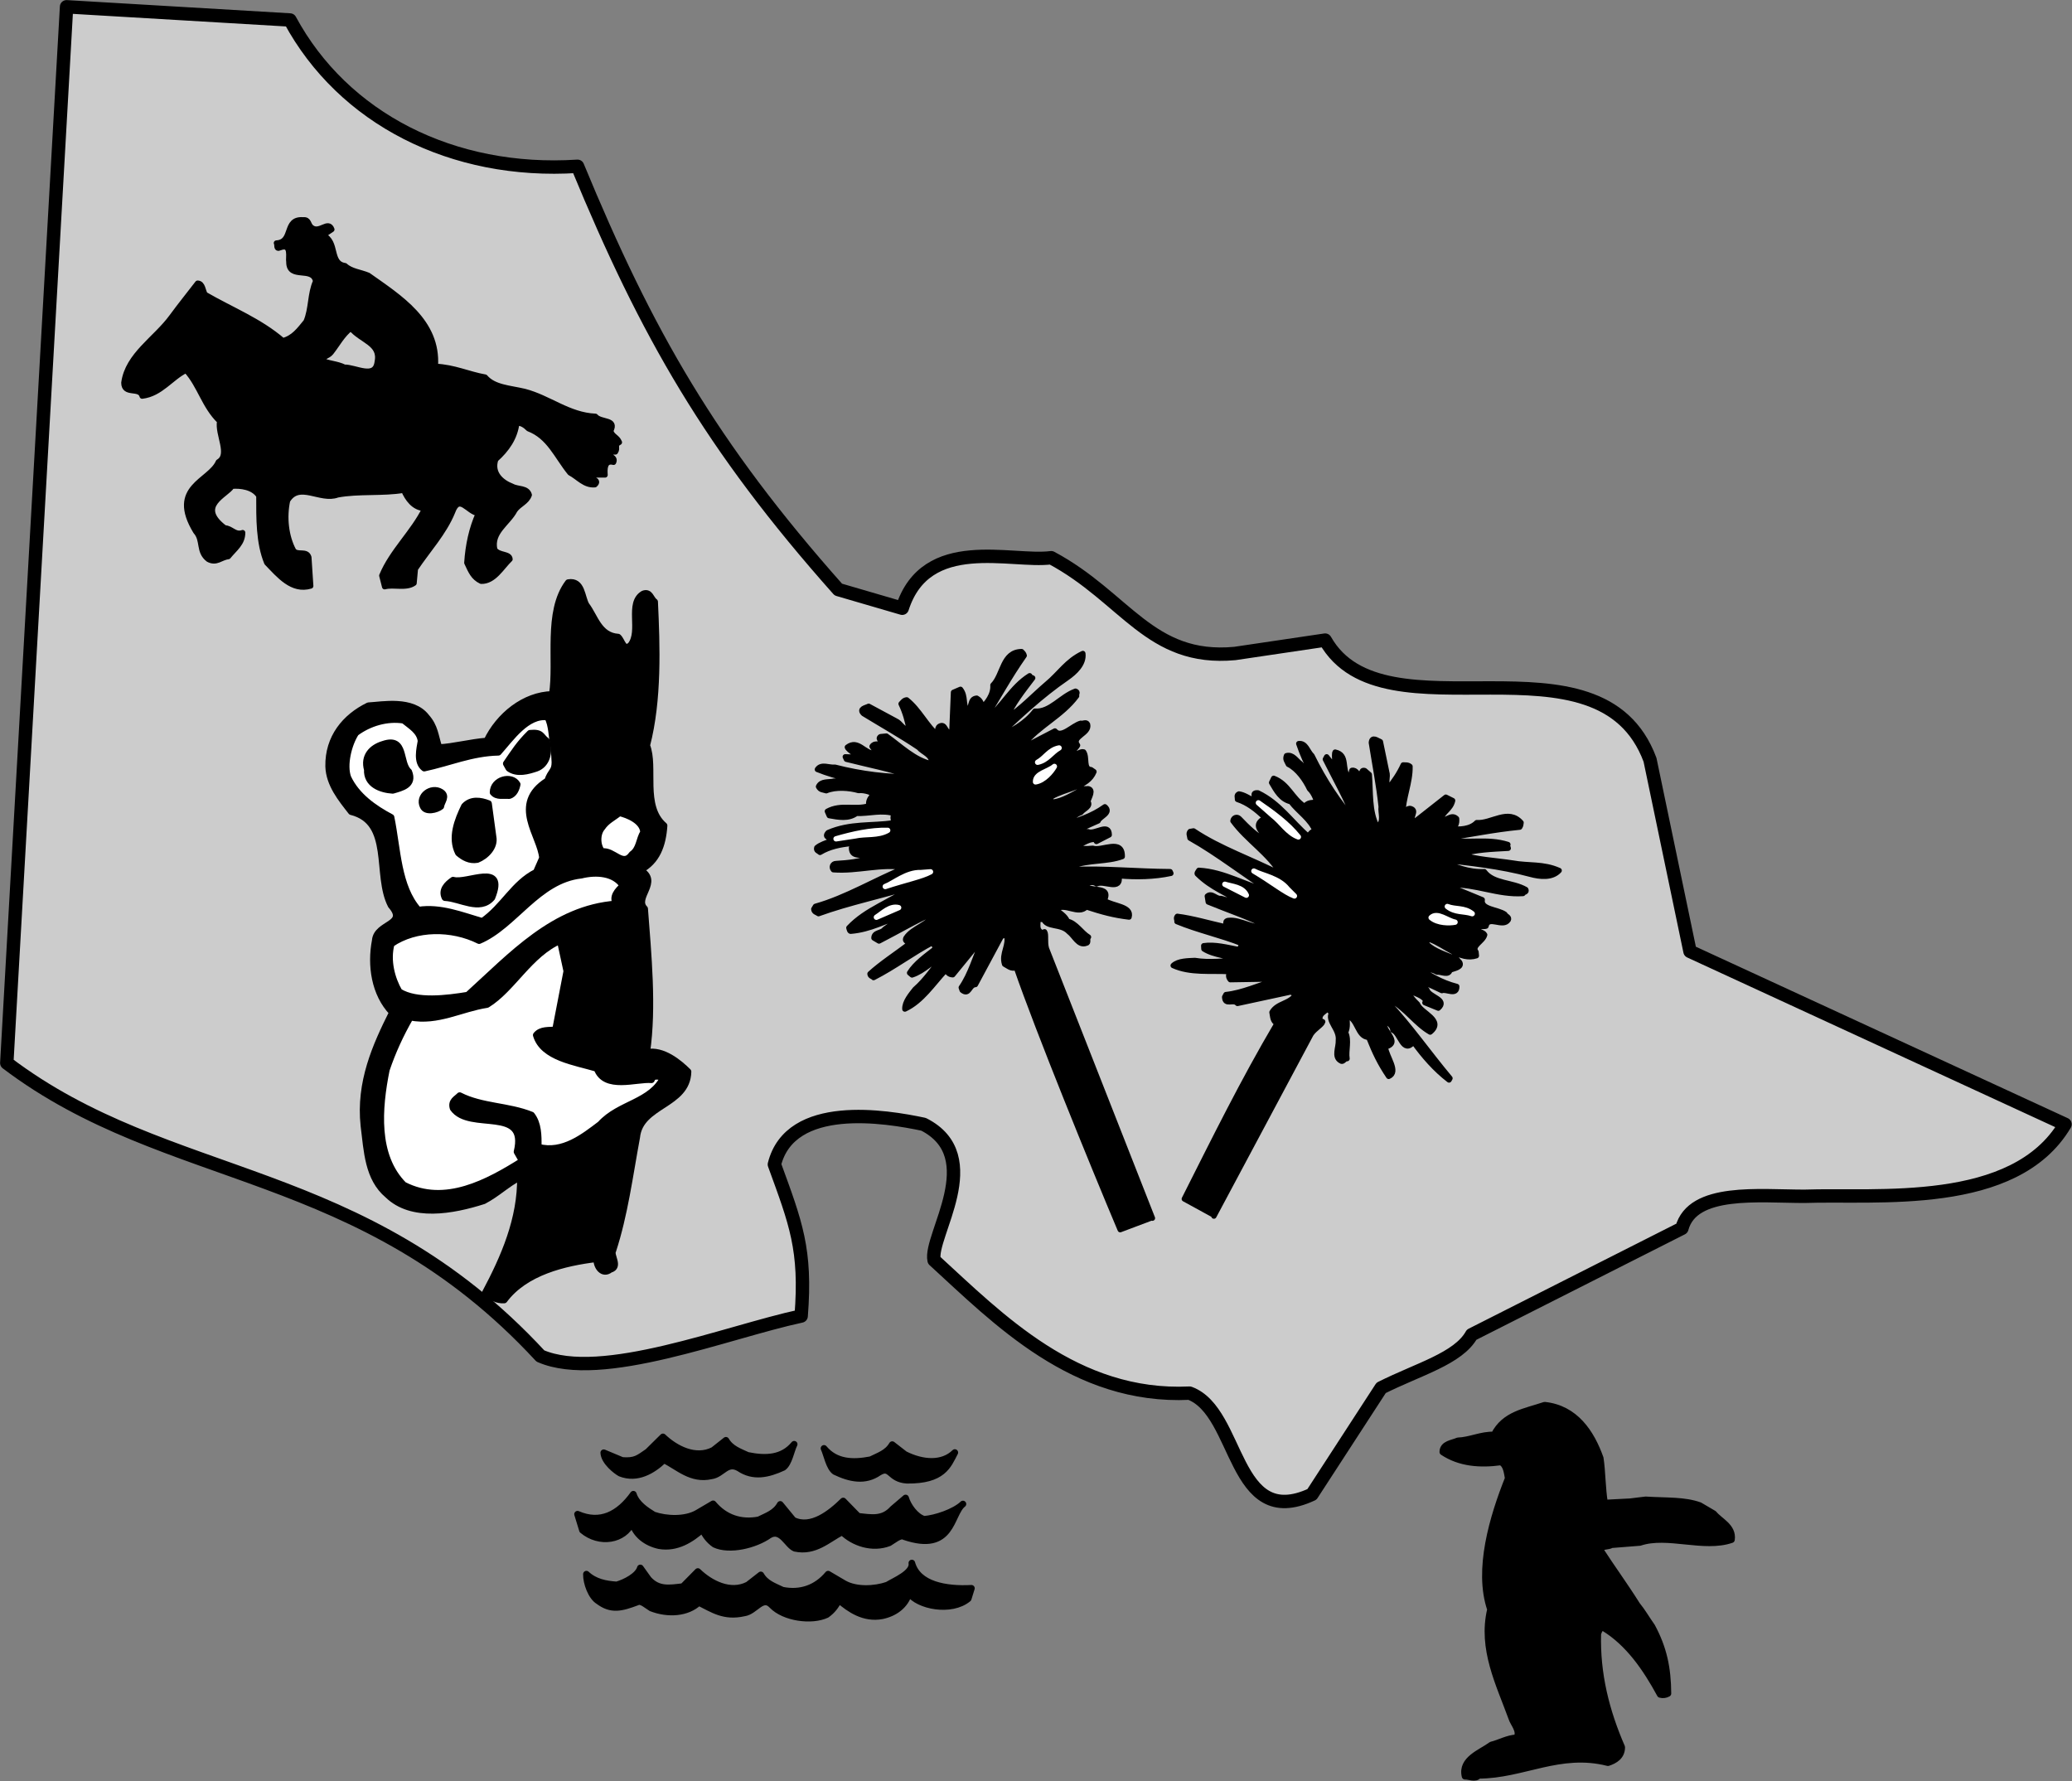 <svg xmlns="http://www.w3.org/2000/svg" xml:space="preserve" width="415.332" height="357.014" fill-rule="evenodd" stroke-linejoin="round" stroke-width="28.222" preserveAspectRatio="xMidYMid" version="1.2" viewBox="0 0 10989 9446"><rect x="0" y="0" width="10989" height="9446" fill="#808080" stroke="none"/><defs class="ClipPathGroup"><clipPath id="a" clipPathUnits="userSpaceOnUse"><path d="M0 0h21590v27940H0z"/></clipPath></defs><g class="SlideGroup"><g class="Slide" clip-path="url(#a)" transform="translate(-5090 -7528)"><g class="Page"><g class="com.sun.star.drawing.ClosedBezierShape"><path fill="none" d="M5090 7528h10989v8001H5090z" class="BoundingBox"/><path fill="#ccc" d="M5126 13166c862 653 1878 525 2830 1554 324 141 987-127 1383-212 28-353-29-494-142-804 85-340 593-255 791-213 338 171 28 594 56 721 339 310 748 734 1355 705 268 99 226 734 649 537l367-565c197-99 409-155 480-282l1115-564c57-212 410-170 649-170 381-14 1115 71 1383-382l-1989-917-212-1016c-268-720-1412-85-1723-635l-479 71c-452 42-579-297-974-508-212 28-663-127-790 268l-339-99c-677-762-1016-1356-1383-2245-664 43-1243-254-1525-776l-1185-70z"/><path fill="none" stroke="#000" stroke-width="71" d="M5126 13166c862 653 1878 525 2830 1554 324 141 987-127 1383-212 28-353-29-494-142-804 85-340 593-255 791-213 338 171 28 594 56 721 339 310 748 734 1355 705 268 99 226 734 649 537l367-565c197-99 409-155 480-282l1115-564c57-212 410-170 649-170 381-14 1115 71 1383-382l-1989-917-212-1016c-268-720-1412-85-1723-635l-479 71c-452 42-579-297-974-508-212 28-663-127-790 268l-339-99c-677-762-1016-1356-1383-2245-664 43-1243-254-1525-776l-1185-70z"/></g><g class="Group"><g class="com.sun.star.drawing.ClosedBezierShape"><path fill="none" d="M6815 10599h1943v3844H6815z" class="BoundingBox"/><path d="M8199 10738c46 60 67 162 169 169 21 18 28 78 67 43 60-75-17-223 67-272 36-14 39 28 60 42 11 233 21 519-42 762 46 114-28 322 92 425-7 105-39 190-127 236 109 60-36 145 24 205 18 239 46 522 11 762 85-18 173 56 219 102-4 180-254 173-272 347-39 211-64 409-127 603-14 25 39 85-14 99-39 31-71-14-71-50v-7c-173 21-381 71-491 219-39 3-71-18-102-35 102-191 191-395 188-618-75 39-121 88-195 127-166 53-381 92-508-31-106-89-110-233-127-367-25-231 63-425 151-601-95-99-116-251-91-381 7-95 176-81 84-187-84-162 11-441-211-497-53-68-117-145-120-240-3-153 88-262 211-322 74-4 233-36 307 60 46 52 46 98 67 162 78-4 166-28 254-35 64-134 199-244 347-247 28-177-32-438 85-593 74-13 70 78 95 120z"/><path fill="none" stroke="#000" stroke-width="35" d="M8199 10738c46 60 67 162 169 169 21 18 28 78 67 43 60-75-17-223 67-272 36-14 39 28 60 42 11 233 21 519-42 762 46 114-28 322 92 425-7 105-39 190-127 236 109 60-36 145 24 205 18 239 46 522 11 762 85-18 173 56 219 102-4 180-254 173-272 347-39 211-64 409-127 603-14 25 39 85-14 99-39 31-71-14-71-50v-7c-173 21-381 71-491 219-39 3-71-18-102-35 102-191 191-395 188-618-75 39-121 88-195 127-166 53-381 92-508-31-106-89-110-233-127-367-25-231 63-425 151-601-95-99-116-251-91-381 7-95 176-81 84-187-84-162 11-441-211-497-53-68-117-145-120-240-3-153 88-262 211-322 74-4 233-36 307 60 46 52 46 98 67 162 78-4 166-28 254-35 64-134 199-244 347-247 28-177-32-438 85-593 74-13 70 78 95 120z"/></g><g class="com.sun.star.drawing.ClosedBezierShape"><path fill="none" d="M6908 11312h1144v1122H6908z" class="BoundingBox"/><path fill="#fff" d="m8029 11500 4 71c0 49-21 45-39 98-197 124-36 291-27 410l-33 75c-120 60-173 183-286 261-109-32-223-78-339-60-110-124-110-321-145-492-92-49-183-113-229-211-24-67 3-177 42-237 71-53 166-81 254-67 39 32 85 57 92 110-7 42-25 112 17 144 131-28 252-81 393-84 67-75 152-201 261-187 25 45 21 105 35 169z"/><path fill="none" stroke="#000" stroke-width="35" d="m8029 11500 4 71c0 49-21 45-39 98-197 124-36 291-27 410l-33 75c-120 60-173 183-286 261-109-32-223-78-339-60-110-124-110-321-145-492-92-49-183-113-229-211-24-67 3-177 42-237 71-53 166-81 254-67 39 32 85 57 92 110-7 42-25 112 17 144 131-28 252-81 393-84 67-75 152-201 261-187 25 45 21 105 35 169z"/></g><g class="com.sun.star.drawing.ClosedBezierShape"><path fill="none" d="M7757 11398h257v242h-257z" class="BoundingBox"/><path d="M7988 11457c18 57 4 125-54 146-42 14-102 32-145 0l-14-25c42-61 69-105 126-161 64-6 55 16 87 40z"/><path fill="none" stroke="#000" stroke-width="35" d="M7988 11457c18 57 4 125-54 146-42 14-102 32-145 0l-14-25c42-61 69-105 126-161 64-6 55 16 87 40z"/></g><g class="com.sun.star.drawing.ClosedBezierShape"><path fill="none" d="M7015 11450h269v289h-269z" class="BoundingBox"/><path d="M7258 11621c29 71-38 85-85 99-64-4-139-32-135-110-20-71 24-117 85-135 121-41 82 99 135 146z"/><path fill="none" stroke="#000" stroke-width="35" d="M7258 11621c29 71-38 85-85 99-64-4-139-32-135-110-20-71 24-117 85-135 121-41 82 99 135 146z"/></g><g class="com.sun.star.drawing.ClosedBezierShape"><path fill="none" d="M7687 11643h165v124h-165z" class="BoundingBox"/><path d="M7833 11688c-4 21-15 53-43 60-29-3-64 8-85-17 0-69 99-94 128-43z"/><path fill="none" stroke="#000" stroke-width="35" d="M7833 11688c-4 21-15 53-43 60-29-3-64 8-85-17 0-69 99-94 128-43z"/></g><g class="com.sun.star.drawing.ClosedBezierShape"><path fill="none" d="M7310 11702h153v141h-153z" class="BoundingBox"/><path d="M7428 11729c35 22 3 50 0 76-22 18-80 32-94 0-27-54 43-107 94-76z"/><path fill="none" stroke="#000" stroke-width="35" d="M7428 11729c35 22 3 50 0 76-22 18-80 32-94 0-27-54 43-107 94-76z"/></g><g class="com.sun.star.drawing.ClosedBezierShape"><path fill="none" d="M7485 11758h241v349h-241z" class="BoundingBox"/><path d="M7705 11967c11 53-38 102-84 120-40 7-72-11-100-35-41-81-4-174 32-248 35-38 85-31 128-14z"/><path fill="none" stroke="#000" stroke-width="35" d="M7705 11967c11 53-38 102-84 120-40 7-72-11-100-35-41-81-4-174 32-248 35-38 85-31 128-14z"/></g><g class="com.sun.star.drawing.ClosedBezierShape"><path fill="none" d="M8244 11821h278v284h-278z" class="BoundingBox"/><path fill="#fff" d="M8503 11942c-24 39-21 89-61 117-49 71-98-24-159-14-28-33-28-96 0-128 24-36 57-50 92-78 43 10 125 42 128 103z"/><path fill="none" stroke="#000" stroke-width="35" d="M8503 11942c-24 39-21 89-61 117-49 71-98-24-159-14-28-33-28-96 0-128 24-36 57-50 92-78 43 10 125 42 128 103z"/></g><g class="com.sun.star.drawing.ClosedBezierShape"><path fill="none" d="M7138 12142h1275v702H7138z" class="BoundingBox"/><path fill="#fff" d="M8394 12226c-28 25-60 60-35 96-332 24-558 276-788 484-110 18-272 39-364-18-39-67-66-165-42-254 130-89 322-89 466-17 187-79 311-322 541-347 81-20 177-13 222 56z"/><path fill="none" stroke="#000" stroke-width="35" d="M8394 12226c-28 25-60 60-35 96-332 24-558 276-788 484-110 18-272 39-364-18-39-67-66-165-42-254 130-89 322-89 466-17 187-79 311-322 541-347 81-20 177-13 222 56z"/></g><g class="com.sun.star.drawing.ClosedBezierShape"><path fill="none" d="M7426 12160h309v182h-309z" class="BoundingBox"/><path d="M7699 12289c-64 75-167 4-249 0-20-40 11-71 43-93 75 22 284-99 206 93z"/><path fill="none" stroke="#000" stroke-width="35" d="M7699 12289c-64 75-167 4-249 0-20-40 11-71 43-93 75 22 284-99 206 93z"/></g><g class="com.sun.star.drawing.ClosedBezierShape"><path fill="none" d="M7091 12499h1540v1377H7091z" class="BoundingBox"/><path fill="#fff" d="m8096 12679-60 311c-35 4-77-3-102 28 35 120 205 142 322 177 42 116 208 53 289 60 11-32 46-11 67-18-67 141-236 141-338 254-86 65-199 156-329 121 0-63 0-124-36-170-123-50-264-43-381-103-17 18-47 29-35 67 88 125 399-17 339 231l28 49c-180 113-410 240-629 127-154-155-133-407-92-611 32-95 74-187 127-279 145 28 269-46 407-67 134-82 226-269 388-339z"/><path fill="none" stroke="#000" stroke-width="35" d="m8096 12679-60 311c-35 4-77-3-102 28 35 120 205 142 322 177 42 116 208 53 289 60 11-32 46-11 67-18-67 141-236 141-338 254-86 65-199 156-329 121 0-63 0-124-36-170-123-50-264-43-381-103-17 18-47 29-35 67 88 125 399-17 339 231l28 49c-180 113-410 240-629 127-154-155-133-407-92-611 32-95 74-187 127-279 145 28 269-46 407-67 134-82 226-269 388-339z"/></g></g><g class="Group"><g class="com.sun.star.drawing.ClosedBezierShape"><path fill="none" d="M12724 14963h1569v2011h-1569z" class="BoundingBox"/><path d="M13636 15721c-14 11-56 3-59 28 62 96 127 184 195 292 28 34 50 73 79 114 62 115 84 220 85 355-12 7-27 9-41 5-76-140-167-272-297-352-17-15-30 17-34 30-6 214 44 411 127 602 0 49-37 70-73 82-256-65-451 67-687 67-14 22-54 3-71 5-22-90 85-125 140-166 42-10 86-36 134-38 22-37-18-75-27-106-64-177-162-366-112-575-72-211 13-492 94-695-6-31-9-72-39-87-111 15-218 7-308-53 0-44 53-46 80-59 65-2 126-34 192-31 55-110 165-123 268-158 162 17 247 146 295 281 11 72 10 159 23 238l136-7c36-4 52-7 82-10 118 7 204 1 286 30l75 44c31 39 104 68 94 137-146 51-341-34-486 15z"/><path fill="none" stroke="#000" stroke-width="35" d="M13636 15721c-14 11-56 3-59 28 62 96 127 184 195 292 28 34 50 73 79 114 62 115 84 220 85 355-12 7-27 9-41 5-76-140-167-272-297-352-17-15-30 17-34 30-6 214 44 411 127 602 0 49-37 70-73 82-256-65-451 67-687 67-14 22-54 3-71 5-22-90 85-125 140-166 42-10 86-36 134-38 22-37-18-75-27-106-64-177-162-366-112-575-72-211 13-492 94-695-6-31-9-72-39-87-111 15-218 7-308-53 0-44 53-46 80-59 65-2 126-34 192-31 55-110 165-123 268-158 162 17 247 146 295 281 11 72 10 159 23 238l136-7c36-4 52-7 82-10 118 7 204 1 286 30l75 44c31 39 104 68 94 137-146 51-341-34-486 15z"/></g></g><g class="Group"><g class="com.sun.star.drawing.ClosedBezierShape"><path fill="none" d="M8135 15435h2081v328H8135z" class="BoundingBox"/><path d="M10197 15505c-45 43-147 77-206 81-45-13-86-71-98-113l-68 58c-53 59-113 47-184 39l-79-81c-66 65-171 149-265 102l-69-84c-26 47-72 61-114 82-96 18-180-11-242-85l-85 50c-64 36-163 32-230 9-39-24-92-58-108-110-77 107-175 159-296 106l26 85c90 76 222 54 263-41 20 67 76 108 143 123 96 17 173-36 230-86 16 32 34 57 65 79 79 37 215 4 290-49 64-38 95 54 136 70 107 23 176-49 251-87 59 58 159 93 249 58 21-12 60-46 79-33 259 89 244-120 312-173z"/><path fill="none" stroke="#000" stroke-width="35" d="M10197 15505c-45 43-147 77-206 81-45-13-86-71-98-113l-68 58c-53 59-113 47-184 39l-79-81c-66 65-171 149-265 102l-69-84c-26 47-72 61-114 82-96 18-180-11-242-85l-85 50c-64 36-163 32-230 9-39-24-92-58-108-110-77 107-175 159-296 106l26 85c90 76 222 54 263-41 20 67 76 108 143 123 96 17 173-36 230-86 16 32 34 57 65 79 79 37 215 4 290-49 64-38 95 54 136 70 107 23 176-49 251-87 59 58 159 93 249 58 21-12 60-46 79-33 259 89 244-120 312-173z"/></g><g class="com.sun.star.drawing.ClosedBezierShape"><path fill="none" d="M8182 15800h2079v330H8182z" class="BoundingBox"/><path d="M10242 15952c-136 7-284-18-316-134 9 53-91 93-130 117-67 23-165 28-229-8l-85-50c-62 74-146 104-242 85-43-21-89-35-115-81l-68 53c-94 48-200-7-266-71l-79 80c-70 8-130 20-183-39l-43-60c-12 42-80 77-125 90-60-4-116-15-161-57-1 47 26 120 64 143 68 51 121 37 206 5 20-12 53 20 74 32 90 35 192 27 252-30 75 37 134 80 240 56 60-8 97-95 148-41 65 68 211 87 290 50 31-22 49-47 65-78 57 49 133 102 229 84 67-14 123-54 143-121 47 69 224 105 314 30z"/><path fill="none" stroke="#000" stroke-width="35" d="M10242 15952c-136 7-284-18-316-134 9 53-91 93-130 117-67 23-165 28-229-8l-85-50c-62 74-146 104-242 85-43-21-89-35-115-81l-68 53c-94 48-200-7-266-71l-79 80c-70 8-130 20-183-39l-43-60c-12 42-80 77-125 90-60-4-116-15-161-57-1 47 26 120 64 143 68 51 121 37 206 5 20-12 53 20 74 32 90 35 192 27 252-30 75 37 134 80 240 56 60-8 97-95 148-41 65 68 211 87 290 50 31-22 49-47 65-78 57 49 133 102 229 84 67-14 123-54 143-121 47 69 224 105 314 30z"/></g><g class="com.sun.star.drawing.ClosedBezierShape"><path fill="none" d="M8274 15131h1047v249H8274z" class="BoundingBox"/><path d="M8292 15233c2 48 67 98 88 109 89 35 172-14 231-71 75 36 144 109 251 85 60-8 83-79 148-41 75 51 154 33 234-4 31-22 42-92 58-123-62 75-150 79-247 59-43-20-89-35-115-80l-67 53c-95 48-201-8-267-71l-80 79c-51 35-67 51-136 46z"/><path fill="none" stroke="#000" stroke-width="35" d="M8292 15233c2 48 67 98 88 109 89 35 172-14 231-71 75 36 144 109 251 85 60-8 83-79 148-41 75 51 154 33 234-4 31-22 42-92 58-123-62 75-150 79-247 59-43-20-89-35-115-80l-67 53c-95 48-201-8-267-71l-80 79c-51 35-67 51-136 46z"/></g><g class="com.sun.star.drawing.ClosedBezierShape"><path fill="none" d="M9442 15172h731v226h-731z" class="BoundingBox"/><path d="M10154 15232c-36 69-63 149-254 147-95-6-84-80-148-42-74 52-155 34-234-4-31-22-43-91-58-123 62 74 150 79 248 60 42-21 88-35 114-80l67 52c96 48 200 54 265-10z"/><path fill="none" stroke="#000" stroke-width="35" d="M10154 15232c-36 69-63 149-254 147-95-6-84-80-148-42-74 52-155 34-234-4-31-22-43-91-58-123 62 74 150 79 248 60 42-21 88-35 114-80l67 52c96 48 200 54 265-10z"/></g></g><g class="Group"><g class="com.sun.star.drawing.ClosedBezierShape"><path fill="none" d="M11311 11447h2050v2533h-2050z" class="BoundingBox"/><path d="m11528 13978 2-4-159-87c165-327 310-622 492-931-24-12-22-35-27-59 30-51 96-44 126-95l-26-13-283 61c-22-25-66 14-68-34l7-13c87-9 174-50 266-77l-1-6-242 4c-13-16-8-25-6-43-100-5-207 9-297-32 27-26 81-25 115-27 77 13 156 1 235 0-56-26-132-26-187-61l-1-17c58-9 126 9 188 21l16-32c-110-44-232-70-346-117 2-9-7-18 2-28 81 10 171 37 257 56 12-6-13-28 12-34 66-9 136 50 207 31-98-50-208-86-312-129l-5-31c24-21 46 16 72 12 39 11 82 20 122 29-87-56-171-84-245-157-8-4 3-15 6-21 136 7 250 82 385 114-142-88-279-199-432-285-1-13-9-24 1-35l18-3c142 95 311 151 465 231-65-112-180-180-256-284 2-18 22-25 34-12 44 46 91 93 147 119-6-40-76-71-30-110 64 37 60 111 144 118-84-82-161-193-271-229 1-11-7-23 8-29 27 4 51 21 76 33 20-11-15-41 24-39 115 55 177 153 266 230 12-10 21-32 40-24-27-68-89-104-131-159-51-11-77-58-102-101l11-23c78 30 98 107 164 149 13-15 25-20 47-21l19 17c1-24-17-68-40-89-22-47-63-106-112-130-8-18-18-26-10-46 33-9 51 26 75 43 71 76 104 185 175 259 6-21-21-51-38-69-54-96-110-186-147-297 38-5 47 43 70 64 63 129 145 253 230 348-43-112-107-225-159-329l7-13 47 60c1-11-10-73-2-85 71 15 32 92 71 133 0 28 18 57 36 87l6-2c-7-41-39-78-24-121 23-5 31 23 44 34 14-4-1-40 24-33l24 21c8 92-2 196 42 278 40-28 16-73 21-108-12-113-35-231-52-339 3-36 32-11 48-5l33 159c10 29-10 59 10 86 29-35 57-76 78-122 11 1 24-2 36 8 2 85-38 169-38 254 14-10 21-37 43-30 36 13-13 45 16 72l169-133 36 18c-10 47-54 60-63 101 27 13 55-34 84-5 1 15 1 22-6 37-14 1-19 12-26 16 47 6 105 3 139-32 78 6 167-77 235 0-1 6-1 16-7 24-142 14-257 39-393 59l6 7c112 23 213-9 324 26-6 6 1 12 2 20-88 5-177 8-251 32 81 28 183 32 273 46 87 16 163 2 248 40-37 41-102 34-153 20-160-43-322-60-484-78 80 38 158 68 240 64 48 65 149 54 220 95 7 15-10 11-15 21-132 9-251-51-382-46l5 14c54 20 114 46 161 65-9 52 82 50 120 77 4 11 26 15 18 30-28 43-106-25-118 33-14 5-35-6-49 16 9 16 35 15 42 30-9 36-71 57-46 91l2 20c-85 28-164-56-246-86l-28 9c26 42 95 65 144 85 18-12 28 16 40 25 19 28-29 35-50 43-7 32-47 8-68 11-38-22-78-13-115-34l-2 4c79 46 135 84 221 106 1 51-57 12-79 22-62-29-104-52-166-67 12 42 70 40 87 63 11 39 112 51 60 97l-71-29 7-4c-12-37-62-41-93-64-3 25 26 56 47 76 17 47 144 85 67 148-75-43-127-123-208-169l-17 10c119 127 216 268 330 404l-5 9c-72-55-135-127-188-201-57 66-69-47-110-63 0-24-27-37-42-54-30 51 95 117 2 143 6 53 73 132 18 156-46-68-73-124-106-207-62-3-56-99-115-114-2 29 7 57-8 88 21 41 1 95 8 139-16-1-21 22-34 11-37-21-10-71-12-108 7-62-62-102-35-148-13-2-10-17-24-17-21 18-45 27-38 60l14 6c-4 17-42 36-62 66z"/><path fill="none" stroke="#000" d="m11528 13978 2-4-159-87c165-327 310-622 492-931-24-12-22-35-27-59 30-51 96-44 126-95l-26-13-283 61c-22-25-66 14-68-34l7-13c87-9 174-50 266-77l-1-6-242 4c-13-16-8-25-6-43-100-5-207 9-297-32 27-26 81-25 115-27 77 13 156 1 235 0-56-26-132-26-187-61l-1-17c58-9 126 9 188 21l16-32c-110-44-232-70-346-117 2-9-7-18 2-28 81 10 171 37 257 56 12-6-13-28 12-34 66-9 136 50 207 31-98-50-208-86-312-129l-5-31c24-21 46 16 72 12 39 11 82 20 122 29-87-56-171-84-245-157-8-4 3-15 6-21 136 7 250 82 385 114-142-88-279-199-432-285-1-13-9-24 1-35l18-3c142 95 311 151 465 231-65-112-180-180-256-284 2-18 22-25 34-12 44 46 91 93 147 119-6-40-76-71-30-110 64 37 60 111 144 118-84-82-161-193-271-229 1-11-7-23 8-29 27 4 51 21 76 33 20-11-15-41 24-39 115 55 177 153 266 230 12-10 21-32 40-24-27-68-89-104-131-159-51-11-77-58-102-101l11-23c78 30 98 107 164 149 13-15 25-20 47-21l19 17c1-24-17-68-40-89-22-47-63-106-112-130-8-18-18-26-10-46 33-9 51 26 75 43 71 76 104 185 175 259 6-21-21-51-38-69-54-96-110-186-147-297 38-5 47 43 70 64 63 129 145 253 230 348-43-112-107-225-159-329l7-13 47 60c1-11-10-73-2-85 71 15 32 92 71 133 0 28 18 57 36 87l6-2c-7-41-39-78-24-121 23-5 31 23 44 34 14-4-1-40 24-33l24 21c8 92-2 196 42 278 40-28 16-73 21-108-12-113-35-231-52-339 3-36 32-11 48-5l33 159c10 29-10 59 10 86 29-35 57-76 78-122 11 1 24-2 36 8 2 85-38 169-38 254 14-10 21-37 43-30 36 13-13 45 16 72l169-133 36 18c-10 47-54 60-63 101 27 13 55-34 84-5 1 15 1 22-6 37-14 1-19 12-26 16 47 6 105 3 139-32 78 6 167-77 235 0-1 6-1 16-7 24-142 14-257 39-393 59l6 7c112 23 213-9 324 26-6 6 1 12 2 20-88 5-177 8-251 32 81 28 183 32 273 46 87 16 163 2 248 40-37 41-102 34-153 20-160-43-322-60-484-78 80 38 158 68 240 64 48 65 149 54 220 95 7 15-10 11-15 21-132 9-251-51-382-46l5 14c54 20 114 46 161 65-9 52 82 50 120 77 4 11 26 15 18 30-28 43-106-25-118 33-14 5-35-6-49 16 9 16 35 15 42 30-9 36-71 57-46 91l2 20c-85 28-164-56-246-86l-28 9c26 42 95 65 144 85 18-12 28 16 40 25 19 28-29 35-50 43-7 32-47 8-68 11-38-22-78-13-115-34l-2 4c79 46 135 84 221 106 1 51-57 12-79 22-62-29-104-52-166-67 12 42 70 40 87 63 11 39 112 51 60 97l-71-29 7-4c-12-37-62-41-93-64-3 25 26 56 47 76 17 47 144 85 67 148-75-43-127-123-208-169l-17 10c119 127 216 268 330 404l-5 9c-72-55-135-127-188-201-57 66-69-47-110-63 0-24-27-37-42-54-30 51 95 117 2 143 6 53 73 132 18 156-46-68-73-124-106-207-62-3-56-99-115-114-2 29 7 57-8 88 21 41 1 95 8 139-16-1-21 22-34 11-37-21-10-71-12-108 7-62-62-102-35-148-13-2-10-17-24-17-21 18-45 27-38 60l14 6c-4 17-42 36-62 66z"/></g><g class="com.sun.star.drawing.ClosedBezierShape"><path fill="none" d="M11763 11785h215v184h-215z" class="BoundingBox"/><path fill="#fff" d="M11976 11967c-57-21-90-79-136-114l-76-67c78 54 154 109 212 181z"/><path fill="none" stroke="#fff" d="M11976 11967c-57-21-90-79-136-114l-76-67c78 54 154 109 212 181z"/></g><g class="com.sun.star.drawing.ClosedBezierShape"><path fill="none" d="M12765 12335h135v41h-135z" class="BoundingBox"/><path fill="#fff" d="M12898 12374c-45-15-89-4-132-38 44 17 89 4 132 38z"/><path fill="none" stroke="#fff" d="M12898 12374c-45-15-89-4-132-38 44 17 89 4 132 38z"/></g><g class="com.sun.star.drawing.ClosedBezierShape"><path fill="none" d="M12679 12383h130v41h-130z" class="BoundingBox"/><path fill="#fff" d="M12807 12419c-29 6-92 6-127-24 33-32 85 16 127 24z"/><path fill="none" stroke="#fff" d="M12807 12419c-29 6-92 6-127-24 33-32 85 16 127 24z"/></g><g class="com.sun.star.drawing.ClosedBezierShape"><path fill="none" d="M11739 12147h218v135h-218z" class="BoundingBox"/><path fill="#fff" d="M11955 12280c-51-19-117-74-215-132 42 23 132 36 178 95z"/><path fill="none" stroke="#fff" d="M11955 12280c-51-19-117-74-215-132 42 23 132 36 178 95z"/></g><g class="com.sun.star.drawing.ClosedBezierShape"><path fill="none" d="M11585 12217h117v61h-117z" class="BoundingBox"/><path fill="#fff" d="m11700 12276-114-58c38 12 95 14 114 58z"/><path fill="none" stroke="#fff" d="m11700 12276-114-58c38 12 95 14 114 58z"/></g></g><g class="Group"><g class="com.sun.star.drawing.ClosedBezierShape"><path fill="none" d="M9405 10983h1897v3069H9405z" class="BoundingBox"/><path d="m11202 13989-1-3-170 64c-142-337-434-1052-551-1391-25 11-41-6-62-17-19-57 28-102 9-158l-27 11-137 255c-34 1-32 60-70 30l-5-14c50-72 75-165 114-253l-6-2-153 187c-21-1-25-11-38-24-68 73-126 164-216 206-2-38 33-78 54-105 59-51 102-119 152-179-55 25-105 83-168 103l-13-11c31-50 88-90 138-129l-14-33c-105 55-205 131-315 187-5-7-18-6-19-20 59-54 139-106 209-159 4-13-29-8-18-31 36-56 127-71 158-138-101 43-201 103-301 154l-27-16c0-32 42-25 56-46 34-24 69-50 103-75-101 30-176 76-280 85-8 3-10-12-12-18 93-99 224-138 338-220-161 51-333 85-499 145-9-7-24-8-25-24l9-15c164-46 316-140 477-205-127-23-253 21-382 11-12-13-4-33 14-33 63-4 129-9 185-35-34-22-103 12-103-48 70-25 124 26 183-34-117 11-251-2-350 58-8-8-22-9-17-25 20-17 49-25 75-36 4-22-41-15-15-44 117-51 231-35 348-52 0-16-11-37 8-47-70-24-138 0-206-3-42 31-94 21-144 12l-10-23c73-40 145-6 220-29-3-19 1-32 14-49l26-5c-18-15-63-31-94-27-49-14-121-20-172 1-18-6-31-3-41-22 14-31 53-22 82-29 103-5 207 41 310 34-12-18-53-17-77-15-108-22-213-37-321-81 21-32 63-8 93-12 139 36 287 54 415 51-114-40-241-64-354-93l-6-13 77 3c-8-8-62-39-66-54 57-44 91 36 147 33 21 18 55 22 90 28l2-5c-36-22-85-22-108-60 12-21 38-9 55-12 6-14-31-26-10-40l31-3c75 53 149 128 240 147 5-48-46-59-68-86-95-64-200-123-293-180-27-26 12-31 27-39l143 77c28 12 38 47 72 49-8-45-21-93-43-139 8-8 15-20 30-21 66 52 104 137 169 193 2-17-14-40 5-53 34-19 26 40 65 35l9-215 37-16c30 38 11 81 36 114 27-12 10-64 50-67 13 8 18 13 25 29-9 11-4 21-5 29 35-31 70-78 66-127 55-55 50-177 152-178 5 5 12 11 14 21-82 117-137 221-210 337h10c89-70 131-168 229-230 1 9 10 8 16 12-53 70-109 140-138 212 73-45 143-120 212-179 68-56 107-123 192-163 7 55-42 100-85 130-137 94-255 206-373 317 81-36 154-76 204-141 81 6 137-78 215-106 16 5 2 15 6 25-79 107-202 158-283 261l14 6c50-28 109-57 154-81 34 41 92-29 137-41 12 4 29-10 36 6 13 49-89 64-53 111-6 14-27 23-19 47 17 4 34-17 51-12 21 30-3 91 39 94l16 11c-34 84-150 88-226 133l-11 27c49 7 111-31 158-56 3-21 31-10 46-14 34 4 7 46 0 68 20 26-24 40-36 58-42 15-61 51-101 66l2 3c86-29 153-47 226-99 38 32-29 52-36 75-61 28-108 45-159 82 40 18 77-27 105-25 37 17 112-51 113 17l-68 35 2-7c-36-15-72 21-111 30 17 18 61 16 90 13 46 17 158-55 156 44-81 30-176 17-265 50l-3 19c174-8 345 10 522 11l4 9c-88 19-184 21-275 13 13 86-80 22-119 43-18-15-46-4-68-3 19 56 150 3 109 91 45 30 148 30 131 88-82-10-141-26-227-54-42 45-111-23-161 12 20 21 48 33 61 64 46 10 74 61 112 84-11 12 4 31-13 33-41 15-61-39-91-61-43-46-118-19-135-69-10 9-20-3-29 7 0 28-8 52 21 67l14-5c10 13 0 55 10 89z"/><path fill="none" stroke="#000" d="m11202 13989-1-3-170 64c-142-337-434-1052-551-1391-25 11-41-6-62-17-19-57 28-102 9-158l-27 11-137 255c-34 1-32 60-70 30l-5-14c50-72 75-165 114-253l-6-2-153 187c-21-1-25-11-38-24-68 73-126 164-216 206-2-38 33-78 54-105 59-51 102-119 152-179-55 25-105 83-168 103l-13-11c31-50 88-90 138-129l-14-33c-105 55-205 131-315 187-5-7-18-6-19-20 59-54 139-106 209-159 4-13-29-8-18-31 36-56 127-71 158-138-101 43-201 103-301 154l-27-16c0-32 42-25 56-46 34-24 69-50 103-75-101 30-176 76-280 85-8 3-10-12-12-18 93-99 224-138 338-220-161 51-333 85-499 145-9-7-24-8-25-24l9-15c164-46 316-140 477-205-127-23-253 21-382 11-12-13-4-33 14-33 63-4 129-9 185-35-34-22-103 12-103-48 70-25 124 26 183-34-117 11-251-2-350 58-8-8-22-9-17-25 20-17 49-25 75-36 4-22-41-15-15-44 117-51 231-35 348-52 0-16-11-37 8-47-70-24-138 0-206-3-42 31-94 21-144 12l-10-23c73-40 145-6 220-29-3-19 1-32 14-49l26-5c-18-15-63-31-94-27-49-14-121-20-172 1-18-6-31-3-41-22 14-31 53-22 82-29 103-5 207 41 310 34-12-18-53-17-77-15-108-22-213-37-321-81 21-32 63-8 93-12 139 36 287 54 415 51-114-40-241-64-354-93l-6-13 77 3c-8-8-62-39-66-54 57-44 91 36 147 33 21 18 55 22 90 28l2-5c-36-22-85-22-108-60 12-21 38-9 55-12 6-14-31-26-10-40l31-3c75 53 149 128 240 147 5-48-46-59-68-86-95-64-200-123-293-180-27-26 12-31 27-39l143 77c28 12 38 47 72 49-8-45-21-93-43-139 8-8 15-20 30-21 66 52 104 137 169 193 2-17-14-40 5-53 34-19 26 40 65 35l9-215 37-16c30 38 11 81 36 114 27-12 10-64 50-67 13 8 18 13 25 29-9 11-4 21-5 29 35-31 70-78 66-127 55-55 50-177 152-178 5 5 12 11 14 21-82 117-137 221-210 337h10c89-70 131-168 229-230 1 9 10 8 16 12-53 70-109 140-138 212 73-45 143-120 212-179 68-56 107-123 192-163 7 55-42 100-85 130-137 94-255 206-373 317 81-36 154-76 204-141 81 6 137-78 215-106 16 5 2 15 6 25-79 107-202 158-283 261l14 6c50-28 109-57 154-81 34 41 92-29 137-41 12 4 29-10 36 6 13 49-89 64-53 111-6 14-27 23-19 47 17 4 34-17 51-12 21 30-3 91 39 94l16 11c-34 84-150 88-226 133l-11 27c49 7 111-31 158-56 3-21 31-10 46-14 34 4 7 46 0 68 20 26-24 40-36 58-42 15-61 51-101 66l2 3c86-29 153-47 226-99 38 32-29 52-36 75-61 28-108 45-159 82 40 18 77-27 105-25 37 17 112-51 113 17l-68 35 2-7c-36-15-72 21-111 30 17 18 61 16 90 13 46 17 158-55 156 44-81 30-176 17-265 50l-3 19c174-8 345 10 522 11l4 9c-88 19-184 21-275 13 13 86-80 22-119 43-18-15-46-4-68-3 19 56 150 3 109 91 45 30 148 30 131 88-82-10-141-26-227-54-42 45-111-23-161 12 20 21 48 33 61 64 46 10 74 61 112 84-11 12 4 31-13 33-41 15-61-39-91-61-43-46-118-19-135-69-10 9-20-3-29 7 0 28-8 52 21 67l14-5c10 13 0 55 10 89z"/></g><g class="com.sun.star.drawing.ClosedBezierShape"><path fill="none" d="M9523 11931h277v48h-277z" class="BoundingBox"/><path fill="#fff" d="M9798 11932c-52 30-117 17-175 30l-99 15c90-26 183-47 274-45z"/><path fill="none" stroke="#fff" d="M9798 11932c-52 30-117 17-175 30l-99 15c90-26 183-47 274-45z"/></g><g class="com.sun.star.drawing.ClosedBezierShape"><path fill="none" d="M10592 11494h117v79h-117z" class="BoundingBox"/><path fill="#fff" d="M10707 11495c-41 23-62 65-114 76 41-22 61-66 114-76z"/><path fill="none" stroke="#fff" d="M10707 11495c-41 23-62 65-114 76 41-22 61-66 114-76z"/></g><g class="com.sun.star.drawing.ClosedBezierShape"><path fill="none" d="M10581 11592h103v85h-103z" class="BoundingBox"/><path fill="#fff" d="M10682 11593c-15 27-55 75-100 82-2-45 68-54 100-82z"/><path fill="none" stroke="#fff" d="M10682 11593c-15 27-55 75-100 82-2-45 68-54 100-82z"/></g><g class="com.sun.star.drawing.ClosedBezierShape"><path fill="none" d="M9784 12151h243v81h-243z" class="BoundingBox"/><path fill="#fff" d="M10025 12152c-48 26-131 42-240 78 45-17 114-77 188-74z"/><path fill="none" stroke="#fff" d="M10025 12152c-48 26-131 42-240 78 45-17 114-77 188-74z"/></g><g class="com.sun.star.drawing.ClosedBezierShape"><path fill="none" d="M9737 12339h121v56h-121z" class="BoundingBox"/><path fill="#fff" d="m9856 12342-118 51c34-22 73-63 118-51z"/><path fill="none" stroke="#fff" d="m9856 12342-118 51c34-22 73-63 118-51z"/></g></g><g class="com.sun.star.drawing.ClosedBezierShape"><path fill="none" d="M5746 8693h2631v1951H5746z" class="BoundingBox"/><path d="M6742 8734c43 34 89-41 108 11l-46 31c78 34 31 149 116 161 32 30 83 34 123 51 165 117 372 244 356 483 99 4 177 42 264 57 47 55 128 57 209 76 131 34 234 126 376 132 28 34 115 13 81 77 8 31 34 31 46 61-29 15-6 30-21 51-13 2-29-5-40 4 0 21 44 21 30 51-49-13-47 38-45 67h-82c-5 24 60 23 28 52-55 5-88-40-132-63-72-89-110-192-220-234-15-15-36-32-62-30-10 79-53 140-112 193-24 74 32 121 87 142 30 17 80 6 91 46-13 38-53 49-76 81-36 70-128 116-107 209 22 32 79 19 81 51-44 42-85 119-153 117-42-20-55-53-76-98 6-93 25-182 61-262-55-5-101-106-137-7-45 110-130 201-197 301l-7 76c-42 30-108 6-156 19l-15-59c53-129 167-231 228-356-59-2-93-53-112-97-108 19-241 4-351 25-91 34-203-72-265 30-19 89-8 190 32 265 21 27 70-3 81 36l10 152c-99 30-169-57-233-123-44-106-42-237-42-355-30-47-98-55-143-51-25 46-194 103-38 221 34 0 55 40 95 25 0 57-42 85-76 127-40 5-63 38-106 15-55-42-25-101-67-148-144-237 76-266 120-369 66-38-6-146 7-216-83-81-104-188-178-270-81 40-134 125-233 137-13-50-97-4-97-71 20-148 168-232 254-350 47-64 91-118 137-178 28 0 28 41 40 60 142 82 289 139 412 245 57-15 87-57 123-101 29-68 21-149 51-214-15-81-142-6-142-102-5-23 17-101-47-76-23 11-13-17-19-25 93-5 38-131 142-123 32-3 25 25 44 40z"/><path fill="none" stroke="#000" d="M6742 8734c43 34 89-41 108 11l-46 31c78 34 31 149 116 161 32 30 83 34 123 51 165 117 372 244 356 483 99 4 177 42 264 57 47 55 128 57 209 76 131 34 234 126 376 132 28 34 115 13 81 77 8 31 34 31 46 61-29 15-6 30-21 51-13 2-29-5-40 4 0 21 44 21 30 51-49-13-47 38-45 67h-82c-5 24 60 23 28 52-55 5-88-40-132-63-72-89-110-192-220-234-15-15-36-32-62-30-10 79-53 140-112 193-24 74 32 121 87 142 30 17 80 6 91 46-13 38-53 49-76 81-36 70-128 116-107 209 22 32 79 19 81 51-44 42-85 119-153 117-42-20-55-53-76-98 6-93 25-182 61-262-55-5-101-106-137-7-45 110-130 201-197 301l-7 76c-42 30-108 6-156 19l-15-59c53-129 167-231 228-356-59-2-93-53-112-97-108 19-241 4-351 25-91 34-203-72-265 30-19 89-8 190 32 265 21 27 70-3 81 36l10 152c-99 30-169-57-233-123-44-106-42-237-42-355-30-47-98-55-143-51-25 46-194 103-38 221 34 0 55 40 95 25 0 57-42 85-76 127-40 5-63 38-106 15-55-42-25-101-67-148-144-237 76-266 120-369 66-38-6-146 7-216-83-81-104-188-178-270-81 40-134 125-233 137-13-50-97-4-97-71 20-148 168-232 254-350 47-64 91-118 137-178 28 0 28 41 40 60 142 82 289 139 412 245 57-15 87-57 123-101 29-68 21-149 51-214-15-81-142-6-142-102-5-23 17-101-47-76-23 11-13-17-19-25 93-5 38-131 142-123 32-3 25 25 44 40z"/></g><g class="com.sun.star.drawing.ClosedBezierShape"><path fill="none" d="M6770 9246h346v273h-346z" class="BoundingBox"/><path fill="#ccc" d="M7094 9448c-12 97-121 29-178 31-41-21-88-19-128-41 8-19 40-23 55-42 37-47 58-92 108-132 56 70 164 81 143 184z"/><path fill="none" stroke="#000" stroke-width="35" d="M7094 9448c-12 97-121 29-178 31-41-21-88-19-128-41 8-19 40-23 55-42 37-47 58-92 108-132 56 70 164 81 143 184z"/></g></g></g></g></svg>
